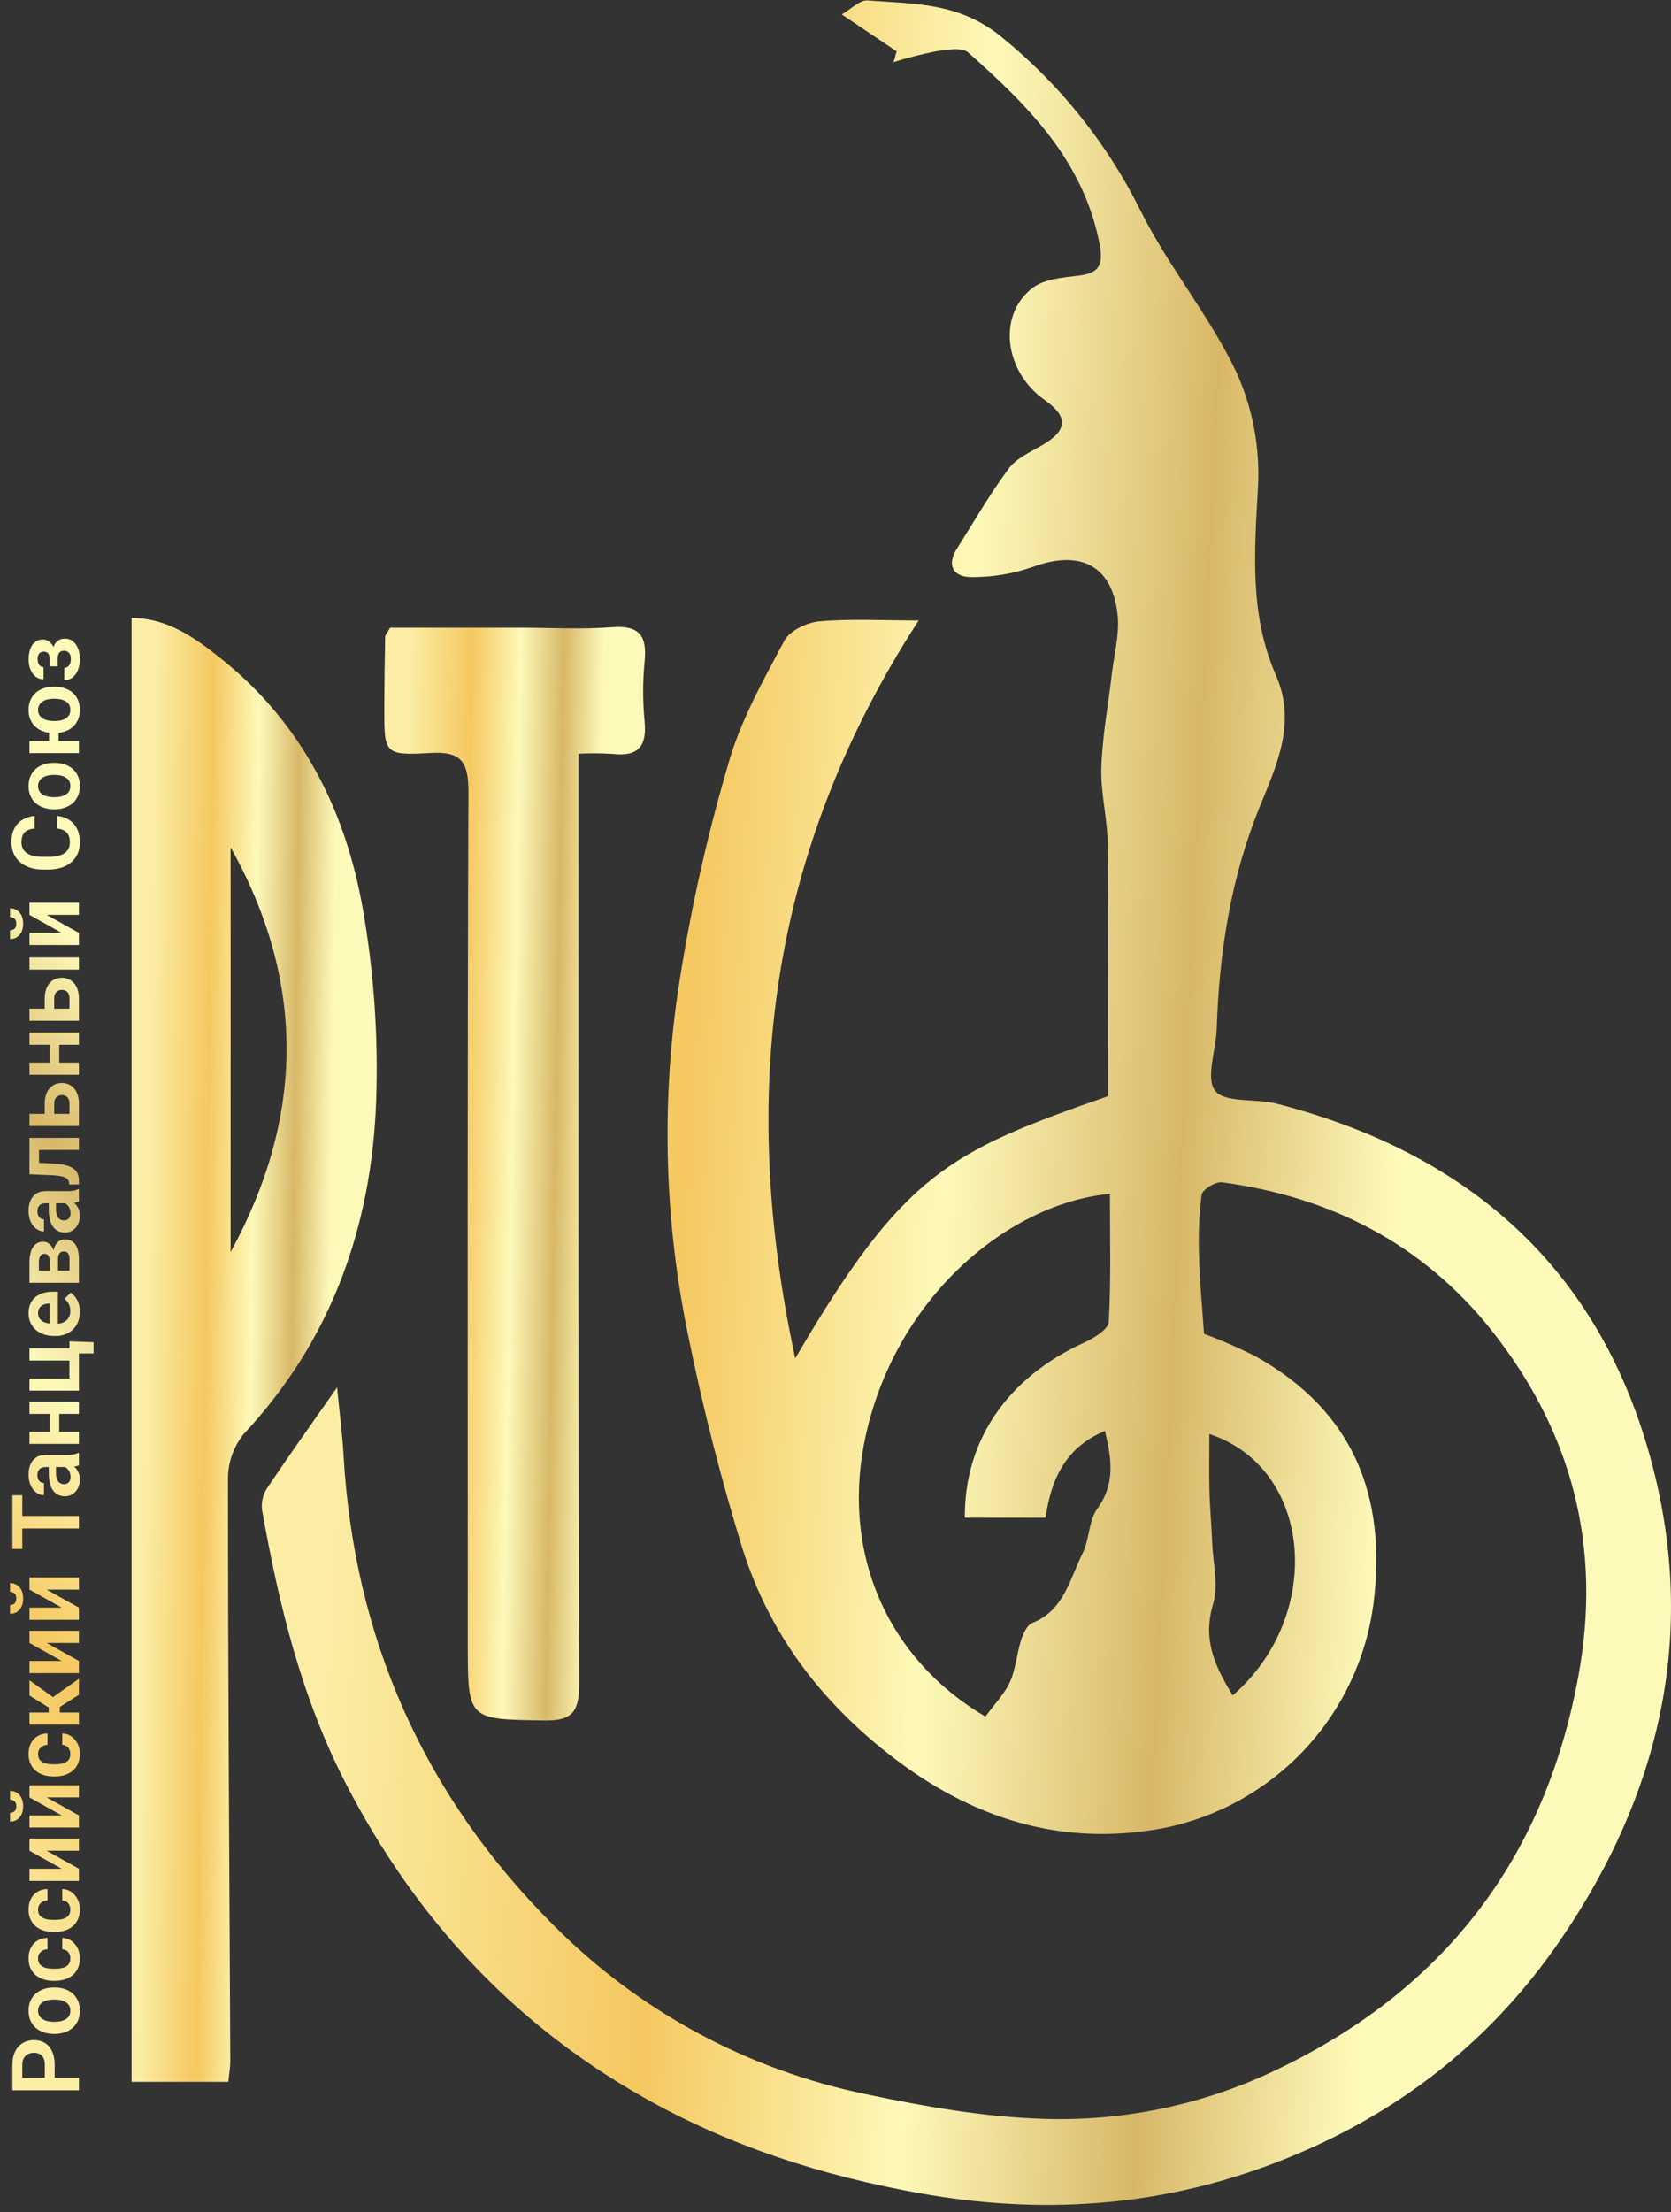 <?xml version="1.0" encoding="UTF-8"?> <svg xmlns="http://www.w3.org/2000/svg" width="127" height="168" viewBox="0 0 127 168" fill="none"><rect x="0" y="0" width="127" height="168" fill="#333333" stroke="none"/> <path d="M91.508 101.302C92.88 101.808 94.22 102.395 95.522 103.061C102.853 107.207 105.405 113.59 104.389 121.782C103.846 125.929 102.02 129.803 99.166 132.86C96.312 135.917 92.573 138.005 88.474 138.832C80.778 140.299 73.848 138.172 67.515 133.196C62.229 129.036 58.493 124.01 56.484 117.782C54.809 112.379 53.409 106.896 52.287 101.352C50.532 92.857 50.262 84.123 51.49 75.536C52.365 69.633 53.65 63.8 55.336 58.076C56.247 54.795 57.992 51.697 59.605 48.672C60.015 47.902 61.318 47.273 62.266 47.191C64.635 46.981 67.036 47.123 69.82 47.123C58.402 64.728 56.128 83.154 60.439 103.165C68.704 89.041 72.162 87.455 84.213 83.25C84.213 76.907 84.254 70.542 84.186 64.181C84.186 62.222 83.644 60.263 83.703 58.317C83.776 55.925 84.227 53.551 84.505 51.164C84.669 49.756 85.052 48.33 84.961 46.94C84.646 42.999 82.181 41.682 78.459 43.067C76.966 43.586 75.396 43.843 73.816 43.828C72.504 43.828 71.898 42.981 72.732 41.66C74.026 39.618 75.233 37.518 76.668 35.581C77.251 34.798 78.304 34.337 79.197 33.818C81.138 32.697 81.215 31.658 79.402 30.383C76.326 28.223 75.78 23.913 78.491 21.858C79.356 21.202 80.714 21.083 81.876 20.946C83.425 20.769 83.895 20.263 83.58 18.591C82.373 12.212 78.113 7.997 73.579 3.983C73.096 3.559 71.925 3.778 71.105 3.901C70.028 4.116 68.963 4.388 67.915 4.717L68.143 3.897L63.974 1.094C64.68 0.694 65.341 -0.013 65.943 0.033C69.487 0.306 72.9 0.165 76.131 2.817C80.571 6.419 84.181 10.937 86.715 16.062C88.834 20.29 91.955 24.022 93.978 28.287C95.211 31.018 95.77 34.006 95.609 36.998C95.34 41.887 94.948 46.671 96.976 51.291C98.557 54.891 97.026 58.126 95.723 61.315C93.531 66.719 92.661 72.342 92.474 78.115C92.419 79.75 91.604 81.928 92.365 82.858C93.126 83.787 95.454 83.414 97.04 83.824C112.044 87.683 122.072 96.841 125.772 112.027C128.852 124.676 126.004 136.395 118.746 147.111C113.096 155.463 105.405 161.204 96.023 164.594C87.608 167.637 78.956 168.17 70.052 166.598C62.525 165.263 55.427 162.999 48.783 159.217C38.892 153.59 31.552 145.612 26.334 135.552C22.917 128.968 21.195 121.883 19.915 114.67C19.848 114.088 19.986 113.502 20.306 113.012C21.924 110.597 23.614 108.232 25.619 105.371C25.82 107.407 26.02 108.925 26.107 110.451C26.89 124.393 32.217 136.376 42.054 146.2C48.54 152.729 56.809 157.199 65.824 159.049C70.257 159.983 74.787 160.78 79.297 160.921C85.385 161.12 91.432 159.856 96.93 157.235C109.651 151.198 117.37 141.288 119.949 127.355C121.771 117.495 119.493 108.77 113.342 101.015C108.107 94.454 101.127 90.895 92.875 89.793C92.383 89.724 91.381 90.348 91.321 90.749C91.128 92.326 91.065 93.915 91.135 95.502C91.171 97.237 91.349 98.983 91.508 101.302ZM74.896 130.367C75.579 129.428 76.345 128.649 76.769 127.719C77.192 126.79 77.274 125.605 77.602 124.566C77.757 124.083 78.058 123.423 78.441 123.268C80.878 122.306 81.302 119.919 82.282 117.96C82.806 116.912 82.737 115.504 83.384 114.602C84.774 112.697 84.491 110.811 83.977 108.678C80.965 109.927 79.876 112.365 79.466 115.267H73.328C73.287 109.344 76.627 104.582 82.4 101.967C83.134 101.634 84.223 100.969 84.268 100.404C84.446 97.178 84.355 93.939 84.355 90.672C76.741 91.378 68.225 98.368 65.833 108.865C63.865 117.509 67.127 125.787 74.896 130.371V130.367ZM93.691 128.763C100.657 122.717 99.819 111.512 91.914 108.911C91.914 110.278 91.886 111.645 91.914 113.012C91.941 114.378 92.073 115.773 92.128 117.153C92.192 118.725 92.624 120.411 92.192 121.842C91.399 124.512 92.301 126.503 93.691 128.767V128.763Z" fill="url(#paint0_linear_112_1134)"></path> <path d="M10 46.926C12.866 46.958 14.948 48.544 16.916 50.116C22.949 54.964 26.252 61.539 27.565 68.97C28.42 73.809 28.764 78.725 28.59 83.637C28.234 93.173 25.191 101.794 18.507 108.929C17.729 109.907 17.312 111.124 17.327 112.374C17.327 127.095 17.431 141.817 17.504 156.538C17.504 156.994 17.422 157.427 17.354 158.11H10V46.926ZM17.527 64.355V95.091C23.163 84.803 23.236 74.533 17.527 64.355Z" fill="url(#paint1_linear_112_1134)"></path> <path d="M43.972 57.242C43.972 58.422 43.972 59.247 43.972 60.067C43.972 82.68 43.945 105.293 44.017 127.902C44.017 129.966 43.521 130.708 41.361 130.667C35.552 130.567 35.552 130.667 35.552 124.772C35.552 103.22 35.515 81.673 35.602 60.122C35.602 57.844 35.06 57.051 32.704 57.188C29.218 57.388 29.2 57.238 29.209 53.825C29.209 52.002 29.241 50.18 29.273 48.358C29.273 48.225 29.41 48.098 29.651 47.674H39.675C41.953 47.674 44.232 47.811 46.51 47.633C48.601 47.474 49.189 48.289 48.993 50.244C48.844 51.759 48.844 53.285 48.993 54.8C49.18 56.723 48.455 57.484 46.551 57.256C45.692 57.205 44.831 57.2 43.972 57.242Z" fill="url(#paint2_linear_112_1134)"></path> <path d="M4.155 156.808V158.111H3.405V156.808C3.405 156.595 3.37 156.422 3.3 156.29C3.229 156.156 3.131 156.057 3.009 155.995C2.884 155.932 2.741 155.901 2.581 155.901C2.426 155.901 2.281 155.932 2.147 155.995C2.013 156.057 1.904 156.156 1.82 156.29C1.737 156.422 1.695 156.595 1.695 156.808L1.695 157.798H6V158.753H0.941L0.941 156.808C0.941 156.414 1.012 156.078 1.153 155.8C1.292 155.52 1.486 155.307 1.734 155.161C1.979 155.013 2.259 154.939 2.574 154.939C2.901 154.939 3.182 155.013 3.419 155.161C3.655 155.307 3.837 155.52 3.964 155.8C4.091 156.078 4.155 156.414 4.155 156.808ZM4.159 154.47H4.086C3.81 154.47 3.556 154.43 3.325 154.351C3.091 154.273 2.888 154.158 2.717 154.007C2.545 153.857 2.412 153.673 2.317 153.455C2.22 153.237 2.171 152.989 2.171 152.712C2.171 152.429 2.22 152.179 2.317 151.961C2.412 151.741 2.545 151.556 2.717 151.405C2.888 151.255 3.091 151.14 3.325 151.061C3.556 150.982 3.81 150.943 4.086 150.943H4.159C4.432 150.943 4.686 150.982 4.919 151.061C5.151 151.14 5.354 151.255 5.527 151.405C5.699 151.556 5.832 151.74 5.927 151.958C6.022 152.175 6.069 152.424 6.069 152.705C6.069 152.983 6.022 153.232 5.927 153.452C5.832 153.672 5.699 153.857 5.527 154.007C5.354 154.158 5.151 154.273 4.919 154.351C4.686 154.43 4.432 154.47 4.159 154.47ZM4.086 153.552H4.159C4.323 153.552 4.477 153.536 4.621 153.504C4.764 153.471 4.891 153.421 4.999 153.354C5.108 153.287 5.194 153.2 5.256 153.094C5.317 152.985 5.347 152.855 5.347 152.705C5.347 152.556 5.317 152.429 5.256 152.322C5.194 152.216 5.108 152.129 4.999 152.062C4.891 151.992 4.764 151.941 4.621 151.909C4.477 151.877 4.323 151.86 4.159 151.86H4.086C3.924 151.86 3.772 151.877 3.631 151.909C3.487 151.941 3.361 151.992 3.252 152.062C3.141 152.129 3.054 152.217 2.991 152.326C2.926 152.432 2.894 152.561 2.894 152.712C2.894 152.86 2.926 152.987 2.991 153.094C3.054 153.2 3.141 153.287 3.252 153.354C3.361 153.421 3.487 153.471 3.631 153.504C3.772 153.536 3.924 153.552 4.086 153.552ZM5.347 148.733C5.347 148.604 5.321 148.488 5.27 148.386C5.219 148.284 5.148 148.203 5.055 148.143C4.962 148.08 4.855 148.047 4.732 148.042V147.177C4.987 147.182 5.215 147.253 5.416 147.392C5.618 147.531 5.778 147.717 5.896 147.948C6.012 148.178 6.069 148.435 6.069 148.72C6.069 149.009 6.021 149.262 5.924 149.477C5.826 149.692 5.691 149.872 5.517 150.015C5.343 150.157 5.142 150.263 4.913 150.335C4.683 150.405 4.438 150.439 4.176 150.439H4.065C3.803 150.439 3.558 150.405 3.328 150.335C3.099 150.263 2.897 150.157 2.724 150.015C2.55 149.872 2.415 149.692 2.317 149.477C2.22 149.262 2.171 149.01 2.171 148.723C2.171 148.42 2.23 148.153 2.349 147.924C2.467 147.692 2.633 147.512 2.849 147.382C3.064 147.25 3.318 147.182 3.61 147.177V148.042C3.475 148.047 3.355 148.077 3.248 148.132C3.142 148.188 3.056 148.267 2.991 148.369C2.926 148.471 2.894 148.594 2.894 148.74C2.894 148.896 2.926 149.025 2.991 149.13C3.056 149.231 3.145 149.311 3.259 149.369C3.37 149.425 3.495 149.464 3.634 149.487C3.771 149.508 3.914 149.519 4.065 149.519H4.176C4.329 149.519 4.475 149.508 4.614 149.487C4.753 149.464 4.878 149.425 4.989 149.369C5.098 149.311 5.185 149.231 5.25 149.13C5.314 149.025 5.347 148.893 5.347 148.733ZM5.347 145.023C5.347 144.893 5.321 144.777 5.27 144.675C5.219 144.574 5.148 144.492 5.055 144.432C4.962 144.37 4.855 144.336 4.732 144.332V143.466C4.987 143.471 5.215 143.543 5.416 143.682C5.618 143.821 5.778 144.006 5.896 144.238C6.012 144.467 6.069 144.724 6.069 145.009C6.069 145.299 6.021 145.551 5.924 145.766C5.826 145.982 5.691 146.161 5.517 146.305C5.343 146.446 5.142 146.553 4.913 146.625C4.683 146.694 4.438 146.729 4.176 146.729H4.065C3.803 146.729 3.558 146.694 3.328 146.625C3.099 146.553 2.897 146.446 2.724 146.305C2.55 146.161 2.415 145.982 2.317 145.766C2.22 145.551 2.171 145.3 2.171 145.012C2.171 144.709 2.23 144.443 2.349 144.213C2.467 143.982 2.633 143.801 2.849 143.671C3.064 143.539 3.318 143.471 3.61 143.466V144.332C3.475 144.336 3.355 144.366 3.248 144.422C3.142 144.477 3.056 144.556 2.991 144.658C2.926 144.76 2.894 144.884 2.894 145.03C2.894 145.185 2.926 145.315 2.991 145.419C3.056 145.521 3.145 145.601 3.259 145.659C3.37 145.714 3.495 145.754 3.634 145.777C3.771 145.798 3.914 145.808 4.065 145.808H4.176C4.329 145.808 4.475 145.798 4.614 145.777C4.753 145.754 4.878 145.714 4.989 145.659C5.098 145.601 5.185 145.521 5.25 145.419C5.314 145.315 5.347 145.183 5.347 145.023ZM4.69 141.927L2.241 140.558V139.638H6V140.558H3.547L6 141.927V142.848H2.241V141.927H4.69ZM4.69 137.876L2.241 136.507V135.587H6V136.507H3.547L6 137.876V138.797H2.241V137.876H4.69ZM0.764 136.678L0.764 136.011C0.959 136.011 1.131 136.058 1.282 136.153C1.432 136.248 1.551 136.383 1.636 136.559C1.72 136.733 1.761 136.939 1.761 137.178C1.761 137.537 1.669 137.822 1.483 138.033C1.298 138.243 1.058 138.349 0.764 138.349V137.682C0.887 137.682 0.997 137.643 1.094 137.567C1.192 137.491 1.24 137.361 1.24 137.178C1.24 136.995 1.192 136.866 1.094 136.792C0.997 136.716 0.887 136.678 0.764 136.678ZM5.347 133.21C5.347 133.081 5.321 132.965 5.27 132.863C5.219 132.761 5.148 132.68 5.055 132.62C4.962 132.557 4.855 132.523 4.732 132.519V131.654C4.987 131.658 5.215 131.73 5.416 131.869C5.618 132.008 5.778 132.193 5.896 132.425C6.012 132.654 6.069 132.911 6.069 133.196C6.069 133.486 6.021 133.738 5.924 133.954C5.826 134.169 5.691 134.349 5.517 134.492C5.343 134.634 5.142 134.74 4.913 134.812C4.683 134.881 4.438 134.916 4.176 134.916H4.065C3.803 134.916 3.558 134.881 3.328 134.812C3.099 134.74 2.897 134.634 2.724 134.492C2.55 134.349 2.415 134.169 2.317 133.954C2.22 133.738 2.171 133.487 2.171 133.2C2.171 132.896 2.23 132.63 2.349 132.401C2.467 132.169 2.633 131.988 2.849 131.859C3.064 131.727 3.318 131.658 3.61 131.654V132.519C3.475 132.523 3.355 132.554 3.248 132.609C3.142 132.665 3.056 132.744 2.991 132.845C2.926 132.947 2.894 133.071 2.894 133.217C2.894 133.372 2.926 133.502 2.991 133.606C3.056 133.708 3.145 133.788 3.259 133.846C3.37 133.902 3.495 133.941 3.634 133.964C3.771 133.985 3.914 133.995 4.065 133.995H4.176C4.329 133.995 4.475 133.985 4.614 133.964C4.753 133.941 4.878 133.902 4.989 133.846C5.098 133.788 5.185 133.708 5.25 133.606C5.314 133.502 5.347 133.37 5.347 133.21ZM2.241 130.063H6V130.98H2.241V130.063ZM2.241 127.613L4.548 129.27V130.247L3.707 130.361V129.684L2.241 128.77V127.613ZM6 128.714L4.388 129.743L3.908 128.979L6 127.495V128.714ZM4.69 126.147L2.241 124.778V123.857H6V124.778H3.547L6 126.147V127.068H2.241L2.241 126.147H4.69ZM4.69 122.096L2.241 120.727V119.806H6V120.727H3.547L6 122.096L6 123.017H2.241V122.096H4.69ZM0.764 120.897L0.764 120.23C0.959 120.23 1.131 120.278 1.282 120.373C1.432 120.468 1.551 120.603 1.636 120.779C1.72 120.953 1.761 121.159 1.761 121.398C1.761 121.757 1.669 122.041 1.483 122.252C1.298 122.463 1.058 122.568 0.764 122.568L0.764 121.901C0.887 121.901 0.997 121.863 1.094 121.787C1.192 121.71 1.24 121.581 1.24 121.398C1.24 121.215 1.192 121.086 1.094 121.012C0.997 120.936 0.887 120.897 0.764 120.897ZM0.941 115.133H6V116.085H0.941V115.133ZM0.941 113.563H1.695L1.695 117.638H0.941L0.941 113.563ZM5.201 111.419H3.467C3.34 111.419 3.23 111.441 3.137 111.485C3.045 111.529 2.973 111.597 2.922 111.687C2.871 111.777 2.845 111.892 2.845 112.031C2.845 112.154 2.866 112.261 2.908 112.354C2.95 112.444 3.009 112.514 3.085 112.562C3.159 112.611 3.245 112.635 3.342 112.635V113.556C3.187 113.556 3.04 113.519 2.901 113.445C2.76 113.371 2.635 113.265 2.526 113.129C2.415 112.99 2.328 112.824 2.265 112.632C2.203 112.437 2.171 112.22 2.171 111.979C2.171 111.694 2.22 111.44 2.317 111.218C2.412 110.993 2.556 110.817 2.748 110.69C2.94 110.56 3.182 110.495 3.474 110.495H5.114C5.302 110.495 5.463 110.484 5.597 110.46C5.729 110.435 5.844 110.398 5.941 110.349H6V111.284C5.905 111.328 5.785 111.361 5.639 111.385C5.49 111.408 5.345 111.419 5.201 111.419ZM3.71 111.291L4.256 111.284V111.864C4.256 112.008 4.271 112.134 4.301 112.243C4.329 112.352 4.371 112.441 4.426 112.51C4.479 112.58 4.544 112.632 4.621 112.667C4.695 112.701 4.779 112.719 4.874 112.719C4.967 112.719 5.05 112.698 5.124 112.656C5.199 112.612 5.258 112.55 5.302 112.469C5.343 112.385 5.364 112.288 5.364 112.177C5.364 112.015 5.332 111.873 5.267 111.753C5.2 111.632 5.119 111.539 5.024 111.471C4.929 111.404 4.838 111.368 4.753 111.364L5.149 111.1C5.244 111.132 5.345 111.181 5.451 111.246C5.558 111.311 5.657 111.394 5.75 111.496C5.843 111.598 5.919 111.72 5.979 111.864C6.039 112.008 6.069 112.174 6.069 112.364C6.069 112.608 6.021 112.825 5.924 113.018C5.826 113.21 5.693 113.362 5.524 113.473C5.355 113.584 5.163 113.639 4.947 113.639C4.748 113.639 4.572 113.602 4.419 113.528C4.266 113.454 4.138 113.344 4.034 113.198C3.927 113.052 3.847 112.872 3.794 112.656C3.738 112.439 3.71 112.19 3.71 111.909V111.291ZM3.783 107.101H4.503L4.503 109.029H3.783V107.101ZM2.241 108.741H6V109.661H2.241V108.741ZM2.241 106.458H6V107.382H2.241V106.458ZM6 105.617H2.241L2.241 104.697H5.277V103.331H2.241V102.407H6V105.617ZM5.281 101.872L7.115 101.938V102.789H6V103.223H5.281V101.872ZM6.069 99.628C6.069 99.912 6.023 100.168 5.931 100.395C5.838 100.622 5.709 100.816 5.545 100.976C5.378 101.133 5.185 101.255 4.965 101.34C4.742 101.424 4.504 101.465 4.249 101.465H4.11C3.82 101.465 3.558 101.424 3.321 101.34C3.083 101.257 2.878 101.139 2.706 100.986C2.535 100.833 2.403 100.65 2.31 100.437C2.218 100.224 2.171 99.989 2.171 99.732C2.171 99.465 2.216 99.23 2.307 99.026C2.395 98.823 2.52 98.653 2.682 98.516C2.844 98.379 3.039 98.276 3.266 98.207C3.49 98.137 3.739 98.102 4.013 98.102H4.398V101.049H3.766V99.006H3.697C3.551 99.01 3.417 99.038 3.297 99.089C3.174 99.14 3.077 99.219 3.005 99.325C2.931 99.432 2.894 99.57 2.894 99.739C2.894 99.875 2.924 99.995 2.984 100.097C3.042 100.196 3.126 100.28 3.234 100.347C3.341 100.412 3.468 100.46 3.617 100.493C3.765 100.525 3.929 100.541 4.11 100.541H4.249C4.406 100.541 4.552 100.52 4.687 100.479C4.821 100.435 4.938 100.371 5.038 100.288C5.135 100.202 5.211 100.1 5.267 99.982C5.32 99.862 5.347 99.725 5.347 99.572C5.347 99.38 5.31 99.206 5.236 99.051C5.159 98.893 5.047 98.757 4.899 98.641L5.378 98.179C5.494 98.257 5.605 98.364 5.712 98.498C5.818 98.63 5.905 98.79 5.972 98.978C6.037 99.165 6.069 99.382 6.069 99.628ZM4.409 95.639V96.831L3.787 96.838V95.858C3.787 95.712 3.772 95.593 3.742 95.5C3.712 95.407 3.666 95.339 3.606 95.295C3.546 95.249 3.473 95.226 3.387 95.226C3.313 95.226 3.25 95.24 3.196 95.267C3.141 95.295 3.095 95.337 3.061 95.392C3.026 95.446 3.001 95.514 2.984 95.597C2.966 95.678 2.957 95.773 2.957 95.882V96.504H6V97.425H2.241V95.882C2.241 95.639 2.263 95.42 2.307 95.226C2.349 95.031 2.412 94.865 2.498 94.729C2.584 94.592 2.692 94.488 2.824 94.416C2.954 94.342 3.107 94.305 3.283 94.305C3.399 94.305 3.508 94.33 3.61 94.381C3.712 94.432 3.802 94.508 3.881 94.607C3.959 94.707 4.024 94.83 4.075 94.975C4.124 95.121 4.154 95.288 4.166 95.476L4.409 95.639ZM6 95.639V97.077L5.284 96.737V95.639C5.284 95.505 5.268 95.394 5.236 95.305C5.201 95.218 5.151 95.153 5.086 95.111C5.021 95.067 4.943 95.045 4.85 95.045C4.76 95.045 4.682 95.066 4.617 95.108C4.55 95.147 4.499 95.211 4.464 95.299C4.427 95.384 4.409 95.498 4.409 95.639V96.588L3.787 96.581V95.479L4.034 95.236C4.05 94.986 4.101 94.779 4.186 94.614C4.27 94.45 4.376 94.327 4.506 94.246C4.633 94.165 4.774 94.124 4.926 94.124C5.105 94.124 5.261 94.158 5.395 94.225C5.53 94.292 5.642 94.391 5.732 94.52C5.82 94.65 5.888 94.809 5.934 94.996C5.978 95.184 6 95.398 6 95.639ZM5.201 91.386H3.467C3.34 91.386 3.23 91.409 3.137 91.453C3.045 91.496 2.973 91.564 2.922 91.654C2.871 91.744 2.845 91.859 2.845 91.998C2.845 92.121 2.866 92.228 2.908 92.321C2.95 92.411 3.009 92.481 3.085 92.53C3.159 92.578 3.245 92.603 3.342 92.603V93.523C3.187 93.523 3.04 93.486 2.901 93.412C2.76 93.338 2.635 93.233 2.526 93.096C2.415 92.957 2.328 92.791 2.265 92.599C2.203 92.404 2.171 92.187 2.171 91.946C2.171 91.661 2.22 91.407 2.317 91.185C2.412 90.96 2.556 90.784 2.748 90.657C2.94 90.527 3.182 90.462 3.474 90.462H5.114C5.302 90.462 5.463 90.451 5.597 90.428C5.729 90.402 5.844 90.365 5.941 90.316H6V91.251C5.905 91.295 5.785 91.329 5.639 91.352C5.49 91.375 5.345 91.386 5.201 91.386ZM3.71 91.258L4.256 91.251V91.831C4.256 91.975 4.271 92.101 4.301 92.21C4.329 92.319 4.371 92.408 4.426 92.477C4.479 92.547 4.544 92.599 4.621 92.634C4.695 92.668 4.779 92.686 4.874 92.686C4.967 92.686 5.05 92.665 5.124 92.623C5.199 92.579 5.258 92.517 5.302 92.436C5.343 92.352 5.364 92.255 5.364 92.144C5.364 91.982 5.332 91.841 5.267 91.72C5.2 91.6 5.119 91.506 5.024 91.439C4.929 91.371 4.838 91.335 4.753 91.331L5.149 91.067C5.244 91.099 5.345 91.148 5.451 91.213C5.558 91.278 5.657 91.361 5.75 91.463C5.843 91.565 5.919 91.688 5.979 91.831C6.039 91.975 6.069 92.142 6.069 92.332C6.069 92.575 6.021 92.792 5.924 92.985C5.826 93.177 5.693 93.329 5.524 93.44C5.355 93.551 5.163 93.607 4.947 93.607C4.748 93.607 4.572 93.57 4.419 93.495C4.266 93.421 4.138 93.311 4.034 93.165C3.927 93.019 3.847 92.839 3.794 92.623C3.738 92.406 3.71 92.157 3.71 91.876V91.258ZM2.241 87.11H2.967V88.951H2.241V87.11ZM2.241 86.418H6V87.335H2.241V86.418ZM2.241 89.18V88.273L4.117 88.374C4.393 88.391 4.635 88.419 4.843 88.461C5.049 88.503 5.226 88.558 5.375 88.628C5.521 88.697 5.64 88.782 5.732 88.882C5.825 88.981 5.893 89.097 5.937 89.229C5.979 89.359 6 89.505 6 89.667V89.948L5.26 89.959L5.25 89.826C5.243 89.746 5.221 89.676 5.184 89.618C5.146 89.558 5.093 89.507 5.024 89.465C4.954 89.421 4.865 89.385 4.756 89.358C4.645 89.327 4.515 89.304 4.367 89.288C4.217 89.269 4.043 89.257 3.846 89.25L2.241 89.18ZM3.398 84.924V83.826C3.398 83.493 3.453 83.209 3.565 82.975C3.673 82.739 3.826 82.559 4.023 82.437C4.218 82.312 4.444 82.249 4.701 82.249C4.886 82.249 5.058 82.285 5.218 82.357C5.376 82.426 5.514 82.528 5.632 82.662C5.748 82.797 5.838 82.963 5.903 83.159C5.968 83.354 6 83.576 6 83.826V85.515H2.241V84.594H5.281V83.826C5.281 83.667 5.254 83.539 5.201 83.444C5.145 83.347 5.075 83.278 4.989 83.236C4.901 83.192 4.807 83.17 4.708 83.17C4.606 83.17 4.511 83.192 4.423 83.236C4.332 83.278 4.259 83.347 4.204 83.444C4.148 83.539 4.12 83.667 4.12 83.826V84.924H3.398ZM3.783 79.063H4.503L4.503 80.991H3.783V79.063ZM2.241 80.703H6V81.624H2.241V80.703ZM2.241 78.42H6V79.345H2.241V78.42ZM3.398 76.933L3.398 75.835C3.398 75.502 3.453 75.218 3.565 74.984C3.673 74.748 3.826 74.569 4.023 74.446C4.218 74.321 4.444 74.258 4.701 74.258C4.886 74.258 5.058 74.294 5.218 74.366C5.376 74.435 5.514 74.537 5.632 74.672C5.748 74.806 5.838 74.972 5.903 75.168C5.968 75.363 6 75.585 6 75.835V77.524H2.241V76.603H5.281V75.835C5.281 75.676 5.254 75.548 5.201 75.453C5.145 75.356 5.075 75.287 4.989 75.245C4.901 75.201 4.807 75.179 4.708 75.179C4.606 75.179 4.511 75.201 4.423 75.245C4.332 75.287 4.259 75.356 4.204 75.453C4.148 75.548 4.12 75.676 4.12 75.835V76.933H3.398ZM2.241 72.716H6V73.636H2.241V72.716ZM4.69 70.85L2.241 69.481L2.241 68.56H6V69.481H3.547L6 70.85V71.771H2.241V70.85H4.69ZM0.764 69.651L0.764 68.984C0.959 68.984 1.131 69.032 1.282 69.127C1.432 69.222 1.551 69.357 1.636 69.533C1.72 69.707 1.761 69.913 1.761 70.151C1.761 70.511 1.669 70.795 1.483 71.006C1.298 71.217 1.058 71.322 0.764 71.322L0.764 70.655C0.887 70.655 0.997 70.617 1.094 70.541C1.192 70.464 1.24 70.335 1.24 70.151C1.24 69.969 1.192 69.84 1.094 69.766C0.997 69.689 0.887 69.651 0.764 69.651ZM4.336 62.925V61.969C4.674 61.995 4.974 62.089 5.236 62.251C5.495 62.413 5.699 62.639 5.847 62.928C5.995 63.218 6.069 63.569 6.069 63.981C6.069 64.299 6.014 64.585 5.903 64.839C5.789 65.092 5.628 65.308 5.42 65.489C5.209 65.667 4.957 65.804 4.662 65.899C4.366 65.994 4.034 66.041 3.665 66.041H3.28C2.911 66.041 2.579 65.993 2.282 65.895C1.986 65.798 1.734 65.659 1.525 65.479C1.314 65.296 1.152 65.077 1.039 64.822C0.925 64.565 0.868 64.278 0.868 63.96C0.868 63.548 0.945 63.199 1.098 62.914C1.248 62.63 1.456 62.408 1.72 62.251C1.984 62.093 2.287 61.998 2.63 61.966V62.922C2.417 62.94 2.236 62.986 2.088 63.06C1.94 63.132 1.827 63.241 1.751 63.387C1.672 63.531 1.633 63.722 1.633 63.96C1.633 64.146 1.668 64.309 1.737 64.45C1.807 64.589 1.911 64.705 2.05 64.798C2.186 64.89 2.358 64.96 2.564 65.006C2.768 65.052 3.004 65.076 3.273 65.076H3.665C3.922 65.076 4.153 65.055 4.357 65.013C4.56 64.971 4.733 64.906 4.874 64.819C5.016 64.731 5.123 64.617 5.197 64.478C5.272 64.339 5.309 64.173 5.309 63.981C5.309 63.747 5.272 63.557 5.197 63.411C5.123 63.263 5.014 63.151 4.871 63.074C4.727 62.996 4.549 62.946 4.336 62.925ZM4.159 61.462H4.086C3.81 61.462 3.556 61.423 3.325 61.344C3.091 61.265 2.888 61.151 2.717 61C2.545 60.85 2.412 60.666 2.317 60.448C2.22 60.23 2.171 59.982 2.171 59.704C2.171 59.422 2.22 59.172 2.317 58.954C2.412 58.734 2.545 58.548 2.717 58.398C2.888 58.247 3.091 58.133 3.325 58.054C3.556 57.975 3.81 57.936 4.086 57.936H4.159C4.432 57.936 4.686 57.975 4.919 58.054C5.151 58.133 5.354 58.247 5.527 58.398C5.699 58.548 5.832 58.733 5.927 58.95C6.022 59.168 6.069 59.417 6.069 59.697C6.069 59.975 6.022 60.224 5.927 60.444C5.832 60.664 5.699 60.85 5.527 61C5.354 61.151 5.151 61.265 4.919 61.344C4.686 61.423 4.432 61.462 4.159 61.462ZM4.086 60.545H4.159C4.323 60.545 4.477 60.529 4.621 60.496C4.764 60.464 4.891 60.414 4.999 60.347C5.108 60.28 5.194 60.193 5.256 60.087C5.317 59.978 5.347 59.848 5.347 59.697C5.347 59.549 5.317 59.422 5.256 59.315C5.194 59.209 5.108 59.122 4.999 59.055C4.891 58.985 4.764 58.934 4.621 58.902C4.477 58.869 4.323 58.853 4.159 58.853H4.086C3.924 58.853 3.772 58.869 3.631 58.902C3.487 58.934 3.361 58.985 3.252 59.055C3.141 59.122 3.054 59.21 2.991 59.319C2.926 59.425 2.894 59.554 2.894 59.704C2.894 59.852 2.926 59.98 2.991 60.087C3.054 60.193 3.141 60.28 3.252 60.347C3.361 60.414 3.487 60.464 3.631 60.496C3.772 60.529 3.924 60.545 4.086 60.545ZM3.728 55.031H4.454V57.053H3.728V55.031ZM2.241 56.275H6V57.196H2.241V56.275ZM4.159 55.678H4.086C3.81 55.678 3.556 55.638 3.325 55.559C3.091 55.481 2.888 55.366 2.717 55.215C2.545 55.065 2.412 54.881 2.317 54.663C2.22 54.445 2.171 54.197 2.171 53.92C2.171 53.637 2.22 53.387 2.317 53.169C2.412 52.949 2.545 52.764 2.717 52.613C2.888 52.46 3.091 52.346 3.325 52.269C3.556 52.191 3.81 52.151 4.086 52.151H4.159C4.432 52.151 4.686 52.191 4.919 52.269C5.151 52.346 5.354 52.459 5.527 52.61C5.699 52.76 5.832 52.946 5.927 53.166C6.022 53.383 6.069 53.632 6.069 53.913C6.069 54.193 6.022 54.442 5.927 54.66C5.832 54.877 5.699 55.063 5.527 55.215C5.354 55.366 5.151 55.481 4.919 55.559C4.686 55.638 4.432 55.678 4.159 55.678ZM4.086 54.76H4.159C4.323 54.76 4.477 54.744 4.621 54.712C4.764 54.679 4.891 54.63 4.999 54.562C5.108 54.493 5.194 54.405 5.256 54.298C5.317 54.192 5.347 54.063 5.347 53.913C5.347 53.762 5.317 53.633 5.256 53.527C5.194 53.42 5.108 53.334 4.999 53.266C4.891 53.199 4.764 53.149 4.621 53.117C4.477 53.085 4.323 53.068 4.159 53.068H4.086C3.924 53.068 3.772 53.085 3.631 53.117C3.487 53.149 3.361 53.2 3.252 53.27C3.141 53.337 3.054 53.425 2.991 53.534C2.926 53.641 2.894 53.769 2.894 53.92C2.894 54.068 2.926 54.195 2.991 54.302C3.054 54.406 3.141 54.493 3.252 54.562C3.361 54.63 3.487 54.679 3.631 54.712C3.772 54.744 3.924 54.76 4.086 54.76ZM4.207 49.876L4.207 50.609H3.769V50.049C3.769 49.913 3.751 49.804 3.714 49.723C3.677 49.639 3.625 49.58 3.558 49.545C3.49 49.508 3.413 49.49 3.325 49.49C3.246 49.49 3.172 49.507 3.102 49.542C3.031 49.577 2.973 49.635 2.929 49.716C2.882 49.797 2.859 49.909 2.859 50.053C2.859 50.171 2.878 50.276 2.915 50.369C2.952 50.462 3.004 50.534 3.071 50.588C3.138 50.641 3.218 50.668 3.311 50.668V51.588C3.075 51.588 2.872 51.521 2.703 51.387C2.534 51.25 2.404 51.068 2.314 50.841C2.221 50.614 2.175 50.365 2.175 50.094C2.175 49.86 2.199 49.65 2.248 49.462C2.294 49.274 2.364 49.115 2.456 48.983C2.549 48.851 2.664 48.749 2.8 48.677C2.934 48.605 3.091 48.569 3.269 48.569C3.397 48.569 3.517 48.599 3.631 48.66C3.744 48.72 3.845 48.807 3.933 48.92C4.018 49.033 4.086 49.171 4.134 49.334C4.183 49.493 4.207 49.674 4.207 49.876ZM3.957 50.609V49.876C3.957 49.651 3.979 49.454 4.023 49.285C4.065 49.113 4.127 48.97 4.211 48.854C4.294 48.738 4.397 48.651 4.52 48.593C4.64 48.533 4.779 48.503 4.937 48.503C5.115 48.503 5.275 48.542 5.416 48.621C5.555 48.698 5.673 48.807 5.771 48.948C5.868 49.089 5.942 49.257 5.993 49.452C6.044 49.646 6.069 49.86 6.069 50.094C6.069 50.347 6.028 50.592 5.944 50.831C5.861 51.067 5.732 51.263 5.559 51.418C5.385 51.571 5.162 51.647 4.888 51.647V50.727C4.976 50.727 5.058 50.7 5.135 50.647C5.211 50.593 5.273 50.517 5.319 50.417C5.363 50.316 5.385 50.193 5.385 50.049C5.385 49.903 5.362 49.784 5.316 49.691C5.269 49.599 5.208 49.532 5.131 49.49C5.053 49.446 4.97 49.424 4.885 49.424C4.767 49.424 4.672 49.447 4.6 49.493C4.526 49.537 4.471 49.607 4.437 49.702C4.402 49.794 4.384 49.91 4.384 50.049L4.384 50.609H3.957Z" fill="url(#paint3_linear_112_1134)"></path> <defs> <linearGradient id="paint0_linear_112_1134" x1="29.055" y1="35.629" x2="112.57" y2="39.539" gradientUnits="userSpaceOnUse"> <stop stop-color="#FBEDA4"></stop> <stop offset="0.302" stop-color="#F5C860"></stop> <stop offset="0.542" stop-color="#FDF9B9"></stop> <stop offset="0.755" stop-color="#D8B868"></stop> <stop offset="0.948" stop-color="#FDF9B9"></stop> </linearGradient> <linearGradient id="paint1_linear_112_1134" x1="11.593" y1="70.566" x2="26.153" y2="70.745" gradientUnits="userSpaceOnUse"> <stop stop-color="#FBEDA4"></stop> <stop offset="0.302" stop-color="#F5C860"></stop> <stop offset="0.542" stop-color="#FDF9B9"></stop> <stop offset="0.755" stop-color="#D8B868"></stop> <stop offset="0.948" stop-color="#FDF9B9"></stop> </linearGradient> <linearGradient id="paint2_linear_112_1134" x1="30.903" y1="65.272" x2="46.387" y2="65.543" gradientUnits="userSpaceOnUse"> <stop stop-color="#FBEDA4"></stop> <stop offset="0.302" stop-color="#F5C860"></stop> <stop offset="0.542" stop-color="#FDF9B9"></stop> <stop offset="0.755" stop-color="#D8B868"></stop> <stop offset="0.948" stop-color="#FDF9B9"></stop> </linearGradient> <linearGradient id="paint3_linear_112_1134" x1="1.701" y1="149.754" x2="45.068" y2="107.057" gradientUnits="userSpaceOnUse"> <stop stop-color="#FBEDA4"></stop> <stop offset="0.302" stop-color="#F5C860"></stop> <stop offset="0.542" stop-color="#FDF9B9"></stop> <stop offset="0.755" stop-color="#D8B868"></stop> <stop offset="0.948" stop-color="#FDF9B9"></stop> </linearGradient> </defs> </svg> 